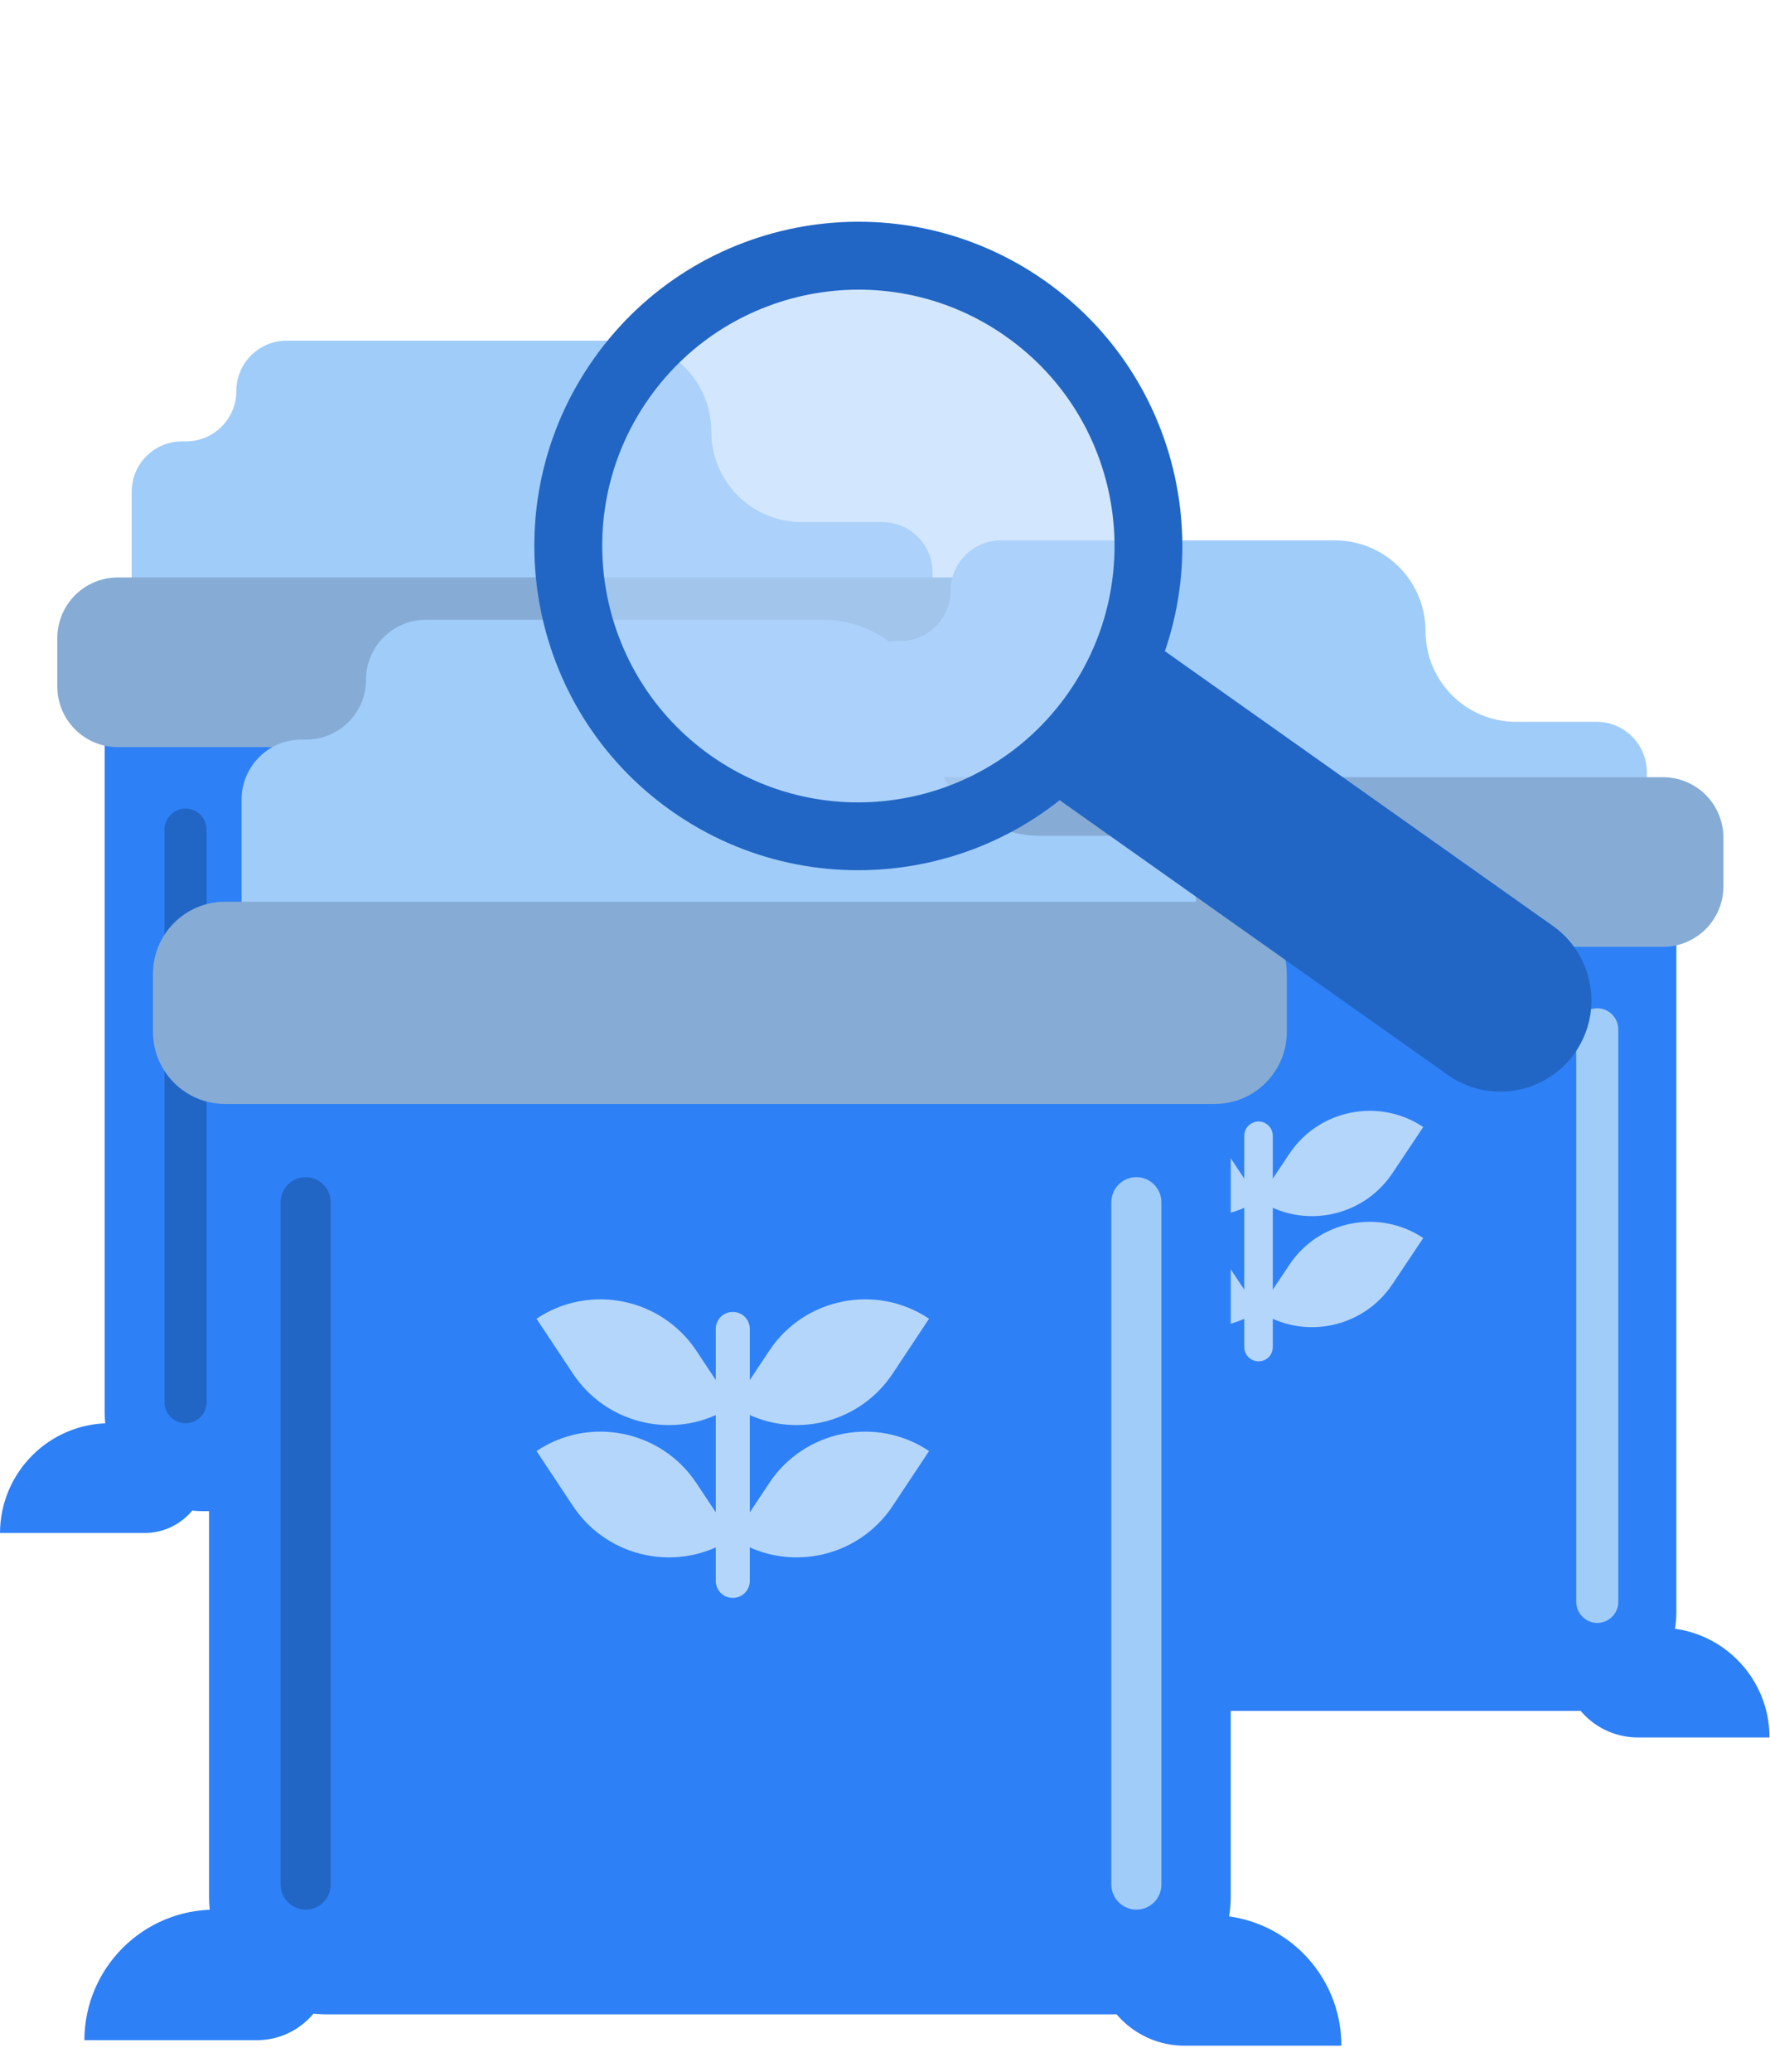 <?xml version="1.0" encoding="UTF-8"?>
<svg xmlns="http://www.w3.org/2000/svg" xmlns:xlink="http://www.w3.org/1999/xlink" width="658px" height="770px" viewBox="0 0 658 770" version="1.1">
  <!-- Generator: Sketch 58 (84663) - https://sketch.com -->
  <title>icon1 Yeast Overview</title>
  <desc>Created with Sketch.</desc>
  <g id="Page-1" stroke="none" stroke-width="1" fill="none" fill-rule="evenodd">
    <g id="Ekos" transform="translate(-104, -551)" fill-rule="nonzero">
      <g id="icon-Yeast-Overview" transform="translate(104, 633)">
        <g id="Group" transform="translate(0, 43.776)">
          <path d="M264.41,34.555 L264.41,34.555 C264.41,15.927 249.333,0.838 230.719,0.838 L106.564,0.838 C96.234,0.838 87.857,9.221 87.857,19.56 L87.857,19.56 C87.857,29.898 79.481,38.281 69.15,38.281 L67.661,38.281 C57.331,38.281 48.954,46.664 48.954,57.002 L48.954,214.97 L170.131,214.97 L170.131,244.962 L346.683,244.962 L346.683,86.994 C346.683,76.655 338.307,68.273 327.976,68.273 L298.008,68.273 C279.487,68.273 264.41,53.184 264.41,34.555 Z" id="Path" fill="#A0CCFA"></path>
          <path d="M320.996,435.901 L75.572,435.901 C55.283,435.901 38.903,419.508 38.903,399.204 L38.903,108.137 L357.665,108.137 L357.665,399.204 C357.572,419.415 341.192,435.901 320.996,435.901 Z" id="Path" fill="#2E80F6"></path>
          <path d="M40.764,403.209 L76.782,403.209 L76.782,420.999 C76.782,433.666 66.451,444.005 53.794,444.005 L0,444.005 L0,444.005 C0.093,421.464 18.335,403.209 40.764,403.209 Z" id="Path" fill="#2E80F6"></path>
          <path d="M315.412,404.978 L351.43,404.978 C373.952,404.978 392.194,423.234 392.194,445.774 L392.194,445.774 L343.24,445.774 C327.883,445.774 315.412,433.293 315.412,417.925 L315.412,404.978 Z" id="Path" fill="#2E80F6"></path>
          <path d="M352.64,151.913 L43.836,151.913 C31.364,151.913 21.313,141.854 21.313,129.373 L21.313,111.397 C21.313,98.916 31.364,88.857 43.836,88.857 L352.547,88.857 C365.018,88.857 375.07,98.916 375.07,111.397 L375.07,129.373 C375.162,141.854 365.018,151.913 352.64,151.913 Z" id="Path" fill="#86ACD5"></path>
          <g transform="translate(140.535, 212.362)" fill="#B4D6FB" id="Path">
            <path d="M61.798,33.717 L61.798,33.717 C45.325,44.708 22.988,40.237 12.006,23.751 L0.558,6.52 L0.558,6.52 C17.032,-4.471 39.368,0 50.35,16.486 L61.798,33.717 Z"></path>
            <path d="M61.798,33.717 L61.798,33.717 C78.271,44.708 100.608,40.237 111.59,23.751 L123.038,6.613 L123.038,6.613 C106.564,-4.378 84.228,0.093 73.246,16.579 L61.798,33.717 Z"></path>
            <path d="M61.798,74.979 L61.798,74.979 C45.325,85.969 22.988,81.499 12.006,65.013 L0.558,47.875 L0.558,47.875 C17.032,36.884 39.368,41.355 50.35,57.841 L61.798,74.979 Z"></path>
            <path d="M61.798,74.979 L61.798,74.979 C78.271,85.969 100.608,81.499 111.59,65.013 L123.038,47.875 L123.038,47.875 C106.564,36.884 84.228,41.355 73.246,57.841 L61.798,74.979 Z"></path>
            <path d="M61.705,93.607 L61.705,93.607 C58.727,93.607 56.4,91.185 56.4,88.298 L56.4,9.78 C56.4,6.799 58.82,4.471 61.705,4.471 L61.705,4.471 C64.683,4.471 67.01,6.892 67.01,9.78 L67.01,88.298 C67.103,91.278 64.683,93.607 61.705,93.607 Z"></path>
          </g>
          <path d="M68.964,403.209 L68.964,403.209 C64.683,403.209 61.147,399.669 61.147,395.385 L61.147,182.557 C61.147,178.272 64.683,174.733 68.964,174.733 L68.964,174.733 C73.246,174.733 76.782,178.272 76.782,182.557 L76.782,395.478 C76.782,399.762 73.339,403.209 68.964,403.209 Z" id="Path" fill="#2166C5"></path>
          <path d="M328.162,403.209 L328.162,403.209 C323.881,403.209 320.345,399.669 320.345,395.385 L320.345,182.557 C320.345,178.272 323.881,174.733 328.162,174.733 L328.162,174.733 C332.444,174.733 335.98,178.272 335.98,182.557 L335.98,395.478 C335.98,399.762 332.537,403.209 328.162,403.209 Z" id="Path" fill="#A0CCFA"></path>
        </g>
        <g id="Group" transform="translate(265.248, 118.289)">
          <path d="M264.689,34.276 L264.689,34.276 C264.689,15.648 249.612,0.559 230.998,0.559 L106.844,0.559 C96.513,0.559 88.137,8.942 88.137,19.28 L88.137,19.28 C88.137,29.619 79.76,38.002 69.43,38.002 L67.941,38.002 C57.61,38.002 49.234,46.384 49.234,56.723 L49.234,214.691 L170.41,214.691 L170.41,244.682 L346.962,244.682 L346.962,86.715 C346.962,76.376 338.586,67.993 328.255,67.993 L298.287,67.993 C279.766,67.993 264.689,52.904 264.689,34.276 Z" id="Path" fill="#A0CCFA"></path>
          <path d="M321.275,435.622 L75.851,435.622 C55.562,435.622 39.182,419.229 39.182,398.924 L39.182,107.858 L357.945,107.858 L357.945,398.924 C357.945,419.136 341.564,435.622 321.275,435.622 Z" id="Path" fill="#2E80F6"></path>
          <path d="M41.137,402.929 L77.154,402.929 L77.154,420.719 C77.154,433.386 66.824,443.725 54.166,443.725 L0.372,443.725 L0.372,443.725 C0.372,421.185 18.614,402.929 41.137,402.929 Z" id="Path" fill="#2E80F6"></path>
          <path d="M315.784,404.699 L351.802,404.699 C374.325,404.699 392.566,422.955 392.566,445.495 L392.566,445.495 L343.612,445.495 C328.255,445.495 315.784,433.014 315.784,417.646 L315.784,404.699 Z" id="Path" fill="#2E80F6"></path>
          <path d="M352.919,151.634 L44.208,151.634 C31.737,151.634 21.685,141.575 21.685,129.094 L21.685,111.118 C21.685,98.637 31.737,88.577 44.208,88.577 L352.919,88.577 C365.39,88.577 375.442,98.637 375.442,111.118 L375.442,129.094 C375.442,141.575 365.39,151.634 352.919,151.634 Z" id="Path" fill="#86ACD5"></path>
          <g transform="translate(140.535, 212.362)" fill="#B4D6FB" id="Path">
            <path d="M62.077,33.345 L62.077,33.345 C45.604,44.335 23.267,39.864 12.285,23.378 L0.838,6.24 L0.838,6.24 C17.311,-4.75 39.648,-0.279 50.63,16.207 L62.077,33.345 Z"></path>
            <path d="M62.077,33.345 L62.077,33.345 C78.55,44.335 100.887,39.864 111.869,23.378 L123.317,6.24 L123.317,6.24 C106.844,-4.75 84.507,-0.279 73.525,16.207 L62.077,33.345 Z"></path>
            <path d="M62.077,74.606 L62.077,74.606 C45.604,85.597 23.267,81.126 12.285,64.64 L0.838,47.502 L0.838,47.502 C17.311,36.511 39.648,40.982 50.63,57.468 L62.077,74.606 Z"></path>
            <path d="M62.077,74.606 L62.077,74.606 C78.55,85.597 100.887,81.126 111.869,64.64 L123.317,47.502 L123.317,47.502 C106.844,36.511 84.507,40.982 73.525,57.468 L62.077,74.606 Z"></path>
            <path d="M62.077,93.328 L62.077,93.328 C59.099,93.328 56.772,90.906 56.772,88.019 L56.772,9.5 C56.772,6.52 59.192,4.191 62.077,4.191 L62.077,4.191 C65.055,4.191 67.382,6.613 67.382,9.5 L67.382,88.019 C67.382,90.999 65.055,93.328 62.077,93.328 Z"></path>
          </g>
          <path d="M69.337,402.929 L69.337,402.929 C65.055,402.929 61.519,399.39 61.519,395.105 L61.519,182.278 C61.519,177.993 65.055,174.454 69.337,174.454 L69.337,174.454 C73.618,174.454 77.154,177.993 77.154,182.278 L77.154,395.198 C77.154,399.39 73.618,402.929 69.337,402.929 Z" id="Path" fill="#2166C5"></path>
          <path d="M328.535,402.929 L328.535,402.929 C324.253,402.929 320.717,399.39 320.717,395.105 L320.717,182.278 C320.717,177.993 324.253,174.454 328.535,174.454 L328.535,174.454 C332.816,174.454 336.352,177.993 336.352,182.278 L336.352,395.198 C336.352,399.39 332.816,402.929 328.535,402.929 Z" id="Path" fill="#A0CCFA"></path>
        </g>
        <path d="M346.404,188.518 L346.404,188.518 C346.404,166.35 328.442,148.374 306.291,148.374 L158.311,148.374 C146.026,148.374 136.067,158.34 136.067,170.635 L136.067,170.635 C136.067,182.929 126.109,192.896 113.824,192.896 L112.055,192.896 C99.77,192.896 89.812,202.862 89.812,215.156 L89.812,403.395 L234.255,403.395 L234.255,439.068 L444.592,439.068 L444.592,250.923 C444.592,238.628 434.634,228.662 422.349,228.662 L386.703,228.662 C364.366,228.662 346.404,210.686 346.404,188.518 Z" id="Path" fill="#A0CCFA"></path>
        <path d="M413.786,666.705 L121.362,666.705 C97.257,666.705 77.713,647.146 77.713,623.022 L77.713,276.164 L457.529,276.164 L457.529,623.022 C457.529,647.146 437.984,666.705 413.786,666.705 Z" id="Path" fill="#2E80F6"></path>
        <path d="M79.947,627.772 L122.851,627.772 L122.851,648.915 C122.851,664.097 110.566,676.299 95.489,676.299 L31.364,676.299 L31.364,676.299 C31.457,649.474 53.143,627.772 79.947,627.772 Z" id="Path" fill="#2E80F6"></path>
        <path d="M407.271,629.821 L450.176,629.821 C476.98,629.821 498.665,651.523 498.665,678.348 L498.665,678.348 L440.311,678.348 C422.069,678.348 407.178,663.539 407.178,645.19 L407.178,629.821 L407.271,629.821 Z" id="Path" fill="#2E80F6"></path>
        <path d="M451.572,328.323 L83.669,328.323 C68.871,328.323 56.865,316.308 56.865,301.498 L56.865,279.983 C56.865,265.173 68.871,253.158 83.669,253.158 L451.572,253.158 C466.37,253.158 478.376,265.173 478.376,279.983 L478.376,301.498 C478.376,316.308 466.37,328.323 451.572,328.323 Z" id="Path" fill="#86ACD5"></path>
        <g id="Group" transform="translate(199.168, 400.508)" fill="#B4D6FB">
          <path d="M73.246,39.958 L73.246,39.958 C53.608,53.091 26.99,47.781 13.867,28.129 L0.279,7.638 L0.279,7.638 C19.917,-5.495 46.535,-0.186 59.657,19.467 L73.246,39.958 Z" id="Path"></path>
          <path d="M73.246,39.958 L73.246,39.958 C92.883,53.091 119.501,47.781 132.624,28.129 L146.212,7.638 L146.212,7.638 C126.574,-5.495 99.956,-0.186 86.834,19.467 L73.246,39.958 Z" id="Path"></path>
          <path d="M73.246,89.136 L73.246,89.136 C53.608,102.269 26.99,96.96 13.867,77.307 L0.279,56.816 L0.279,56.816 C19.917,43.683 46.535,48.992 59.657,68.645 L73.246,89.136 Z" id="Path"></path>
          <path d="M73.246,89.136 L73.246,89.136 C92.883,102.269 119.501,96.96 132.624,77.307 L146.212,56.816 L146.212,56.816 C126.574,43.683 99.956,48.992 86.834,68.645 L73.246,89.136 Z" id="Path"></path>
          <path d="M73.246,111.397 L73.246,111.397 C69.709,111.397 66.917,108.603 66.917,105.063 L66.917,11.456 C66.917,7.917 69.709,5.123 73.246,5.123 L73.246,5.123 C76.782,5.123 79.574,7.917 79.574,11.456 L79.574,105.063 C79.574,108.603 76.782,111.397 73.246,111.397 Z" id="Path"></path>
        </g>
        <path d="M113.638,627.772 L113.638,627.772 C108.519,627.772 104.331,623.581 104.331,618.458 L104.331,364.834 C104.331,359.712 108.519,355.52 113.638,355.52 L113.638,355.52 C118.756,355.52 122.945,359.712 122.945,364.834 L122.945,618.458 C122.945,623.581 118.756,627.772 113.638,627.772 Z" id="Path" fill="#2166C5"></path>
        <path d="M422.442,627.772 L422.442,627.772 C417.323,627.772 413.135,623.581 413.135,618.458 L413.135,364.834 C413.135,359.712 417.323,355.52 422.442,355.52 L422.442,355.52 C427.56,355.52 431.749,359.712 431.749,364.834 L431.749,618.458 C431.749,623.581 427.653,627.772 422.442,627.772 Z" id="Path" fill="#A0CCFA"></path>
        <g id="Group" transform="translate(198.238, 0)">
          <ellipse id="Oval" fill="#B4D6FB" opacity="0.6" cx="119.78" cy="120.152" rx="103.493" ry="103.573"></ellipse>
          <path d="M22.523,51.321 C-15.915,105.715 -2.978,180.974 51.281,219.348 C105.541,257.722 180.834,244.868 219.178,190.567 C257.616,136.173 244.679,60.914 190.42,22.54 C136.16,-15.834 60.96,-3.074 22.523,51.321 Z M198.61,175.944 C168.269,218.882 108.798,229.128 65.893,198.764 C22.988,168.399 12.75,108.882 43.091,65.944 C73.432,23.006 132.903,12.76 175.808,43.124 C218.806,73.488 228.95,133.006 198.61,175.944 Z" id="Shape" fill="#2166C5"></path>
          <path d="M387.168,309.415 L387.168,309.415 C376.372,324.691 355.246,328.323 339.982,317.519 L186.232,208.73 L225.321,153.311 L378.978,262.1 C394.335,272.904 397.964,294.14 387.168,309.415 Z" id="Path" fill="#2166C5"></path>
        </g>
      </g>
    </g>
  </g>
</svg>
